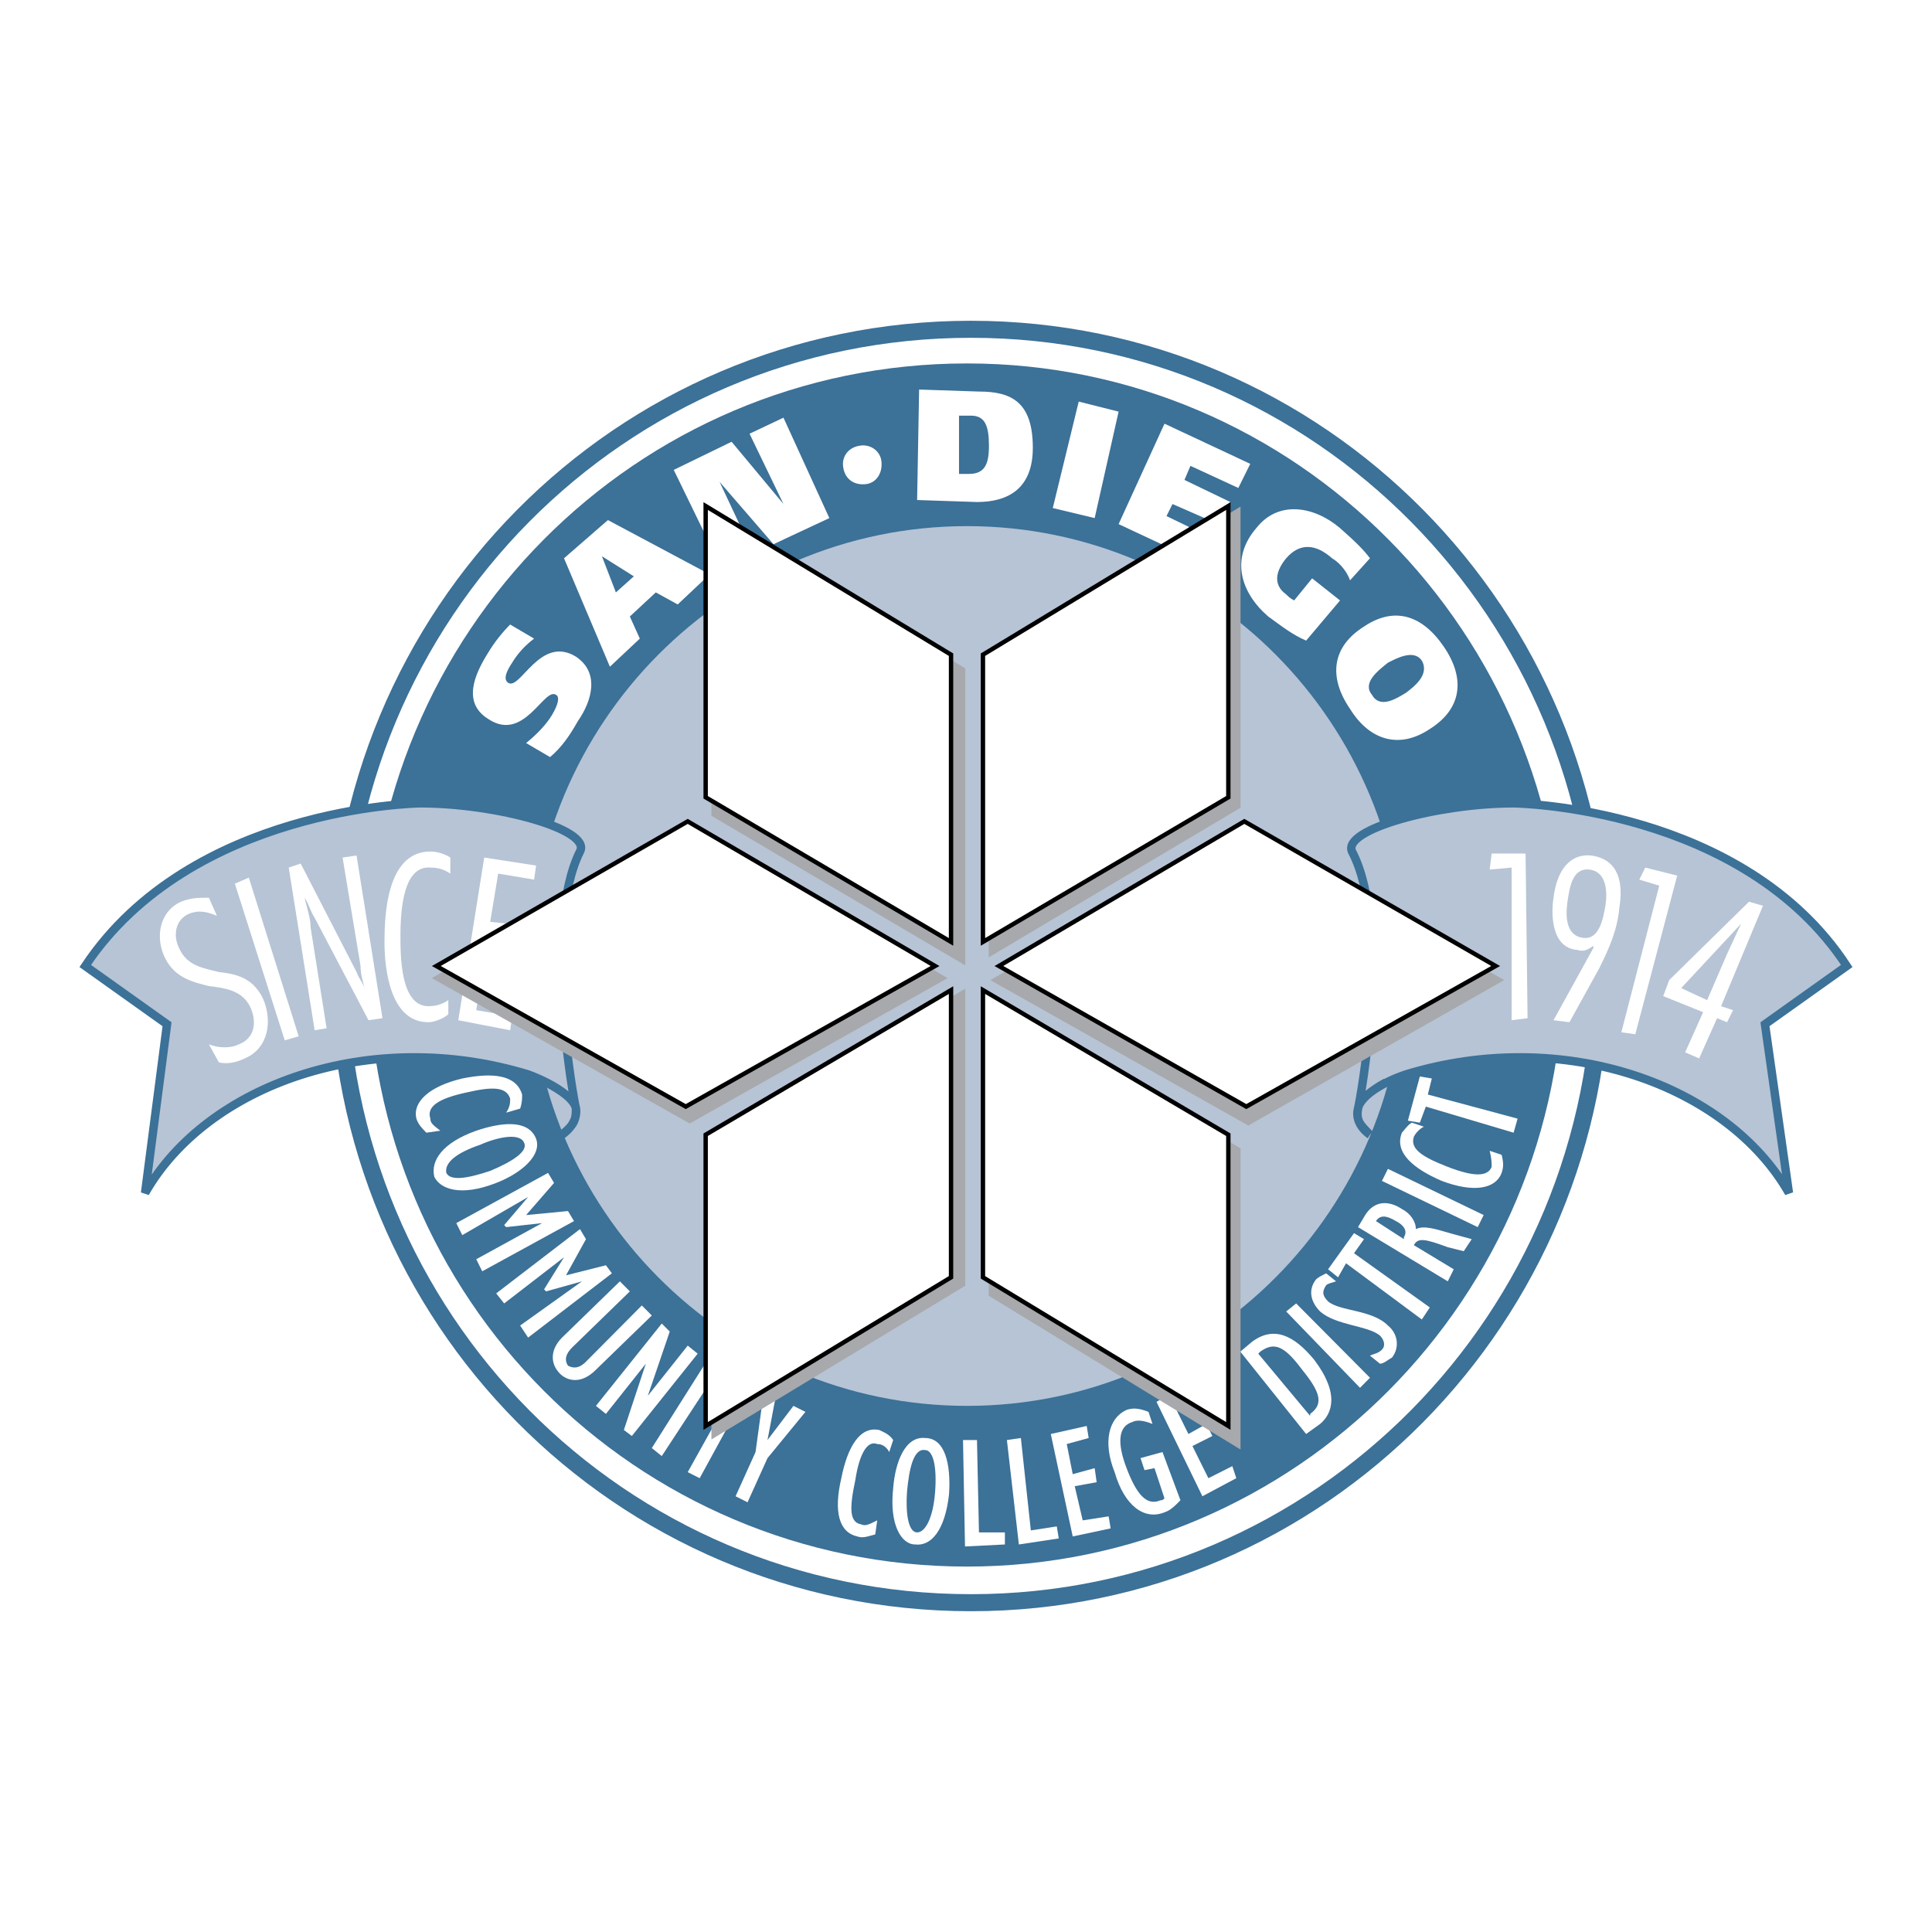 <?xml version="1.0" encoding="utf-8"?>
<!-- Generator: Adobe Illustrator 13.0.0, SVG Export Plug-In . SVG Version: 6.00 Build 14948)  -->
<!DOCTYPE svg PUBLIC "-//W3C//DTD SVG 1.0//EN" "http://www.w3.org/TR/2001/REC-SVG-20010904/DTD/svg10.dtd">
<svg version="1.0" id="Layer_1" xmlns="http://www.w3.org/2000/svg" xmlns:xlink="http://www.w3.org/1999/xlink" x="0px" y="0px"
	 width="192.756px" height="192.756px" viewBox="0 0 192.756 192.756" enable-background="new 0 0 192.756 192.756"
	 xml:space="preserve">
<g>
	<polygon fill-rule="evenodd" clip-rule="evenodd" fill="#FFFFFF" points="0,0 192.756,0 192.756,192.756 0,192.756 0,0 	"/>
	
		<path fill-rule="evenodd" clip-rule="evenodd" fill="#FFFFFF" stroke="#3C7198" stroke-width="1.699" stroke-miterlimit="2.613" d="
		M96.875,159.902c34.832,0,62.895-28.455,62.895-63.524c0-35.069-28.063-63.525-62.895-63.525c-35.03,0-63.094,28.456-63.094,63.525
		C33.781,131.447,61.846,159.902,96.875,159.902L96.875,159.902z"/>
	<path fill-rule="evenodd" clip-rule="evenodd" fill="#3C7198" d="M96.478,156.297c32.841,0,59.512-26.854,59.512-59.919
		c0-33.266-26.671-60.118-59.512-60.118c-33.04,0-59.71,26.853-59.71,60.118C36.767,129.443,63.438,156.297,96.478,156.297
		L96.478,156.297z"/>
	<path fill-rule="evenodd" clip-rule="evenodd" fill="#B6C4D5" d="M96.478,140.264c24.083,0,43.589-19.639,43.589-43.886
		c0-24.248-19.506-43.886-43.589-43.886S52.889,72.13,52.889,96.378C52.889,120.625,72.395,140.264,96.478,140.264L96.478,140.264z"
		/>
	<path fill-rule="evenodd" clip-rule="evenodd" fill="#B6C4D5" d="M57.466,110.605c-0.199-0.602-3.383-18.035,0.398-25.65
		c1.194-2.205-8.359-4.81-15.923-4.81c-0.398,0-22.889,0.401-33.438,16.232l8.161,5.812l-2.189,16.834
		c6.17-10.822,22.491-16.633,38.215-11.824C54.879,108,57.268,109.404,57.466,110.605c0,1.203-0.199,1.604-1.393,2.605
		L57.466,110.605L57.466,110.605z"/>
	<path fill="none" stroke="#3C7198" stroke-width="0.841" stroke-miterlimit="2.613" d="M57.467,110.605
		c-0.199-0.602-3.384-18.035,0.398-25.65c1.194-2.205-8.359-4.81-15.923-4.81c-0.398,0-22.889,0.401-33.438,16.232l8.161,5.812
		l-2.189,16.834c6.17-10.822,22.491-16.633,38.215-11.824C54.879,108,57.268,109.404,57.467,110.605
		c0,1.203-0.199,1.604-1.394,2.605 M57.467,110.605c0.199,1.604-1.394,2.605-1.394,2.605 M54.481,108
		c0.398,0.201,2.787,1.404,2.986,2.605"/>
	<path fill-rule="evenodd" clip-rule="evenodd" fill="#FFFFFF" d="M21.64,91.368c-0.995-0.401-1.791-0.601-2.786-0.2
		c-1.394,0.601-1.592,2.204-0.996,3.406c0.796,1.804,2.389,2.004,3.981,2.405c1.792,0.201,3.384,0.601,4.379,2.605
		c0.995,2.205,0.597,5.01-1.792,6.012c-0.796,0.4-1.791,0.602-2.587,0.4l-0.995-1.803c0.995,0.4,2.189,0.4,2.985,0
		c1.592-0.602,1.792-2.205,1.194-3.607c-0.796-1.803-2.587-2.004-4.18-2.203c-1.592-0.402-3.384-0.803-4.379-2.806
		c-0.995-2.004-0.597-4.609,1.592-5.611c0.995-0.401,1.792-0.401,2.787-0.401L21.64,91.368L21.64,91.368z"/>
	<polygon fill-rule="evenodd" clip-rule="evenodd" fill="#FFFFFF" points="29.801,103.393 28.407,103.793 23.432,88.162 
		24.825,87.561 29.801,103.393 	"/>
	<path fill-rule="evenodd" clip-rule="evenodd" fill="#FFFFFF" d="M38.16,101.588l-1.393,0.201l-5.374-10.221
		c-0.398-0.601-0.597-1.403-0.995-2.004l0,0c0.199,1.002,0.597,2.004,0.597,3.006l1.592,10.02l-1.194,0.201l-2.587-16.232L30,86.158
		l5.573,10.821c0.199,0.601,0.597,1.001,0.796,1.603l0,0c-0.199-0.801-0.398-1.402-0.398-2.204L34.18,85.557l1.393-0.201
		L38.16,101.588L38.16,101.588z"/>
	<path fill-rule="evenodd" clip-rule="evenodd" fill="#FFFFFF" d="M44.729,101.188c-0.398,0.4-1.393,0.801-1.991,0.801
		c-3.781,0-4.378-5.209-4.378-8.015c0-2.605,0.199-9.018,4.578-9.018c0.597,0,1.393,0.2,1.991,0.601v1.603
		c-0.598-0.4-1.194-0.601-1.991-0.601c-2.587-0.2-2.985,3.808-2.985,6.813c0,2.004,0,7.015,2.786,7.015
		c0.796,0,1.394-0.201,1.991-0.602V101.188L44.729,101.188z"/>
	<polygon fill-rule="evenodd" clip-rule="evenodd" fill="#FFFFFF" points="53.287,87.761 49.704,87.16 48.908,91.969 52.491,92.37 
		52.292,93.773 48.709,93.171 47.515,100.787 51.097,101.389 50.898,102.791 45.724,101.789 48.311,85.557 53.486,86.358 
		53.287,87.761 	"/>
	<path fill-rule="evenodd" clip-rule="evenodd" fill="#B6C4D5" d="M135.488,110.605c0.199-0.602,3.384-18.035-0.597-25.65
		c-0.995-2.205,8.559-4.81,16.122-4.81c0.397,0,22.889,0.401,33.238,16.232l-8.16,5.812l2.389,16.834
		c-6.171-10.822-22.491-16.633-38.215-11.824C137.877,108,135.688,109.404,135.488,110.605c-0.199,1.203,0.199,1.604,1.194,2.605
		L135.488,110.605L135.488,110.605z"/>
	<path fill="none" stroke="#3C7198" stroke-width="0.841" stroke-miterlimit="2.613" d="M135.488,110.605
		c0.199-0.602,3.384-18.035-0.597-25.65c-0.995-2.205,8.559-4.81,16.122-4.81c0.397,0,22.889,0.401,33.238,16.232l-8.16,5.812
		l2.389,16.834c-6.171-10.822-22.491-16.633-38.215-11.824C137.877,108,135.688,109.404,135.488,110.605
		c-0.199,1.203,0.199,1.604,1.194,2.605 M135.488,110.605c-0.398,1.604,1.194,2.605,1.194,2.605 M138.275,108
		c-0.398,0.201-2.588,1.404-2.787,2.605"/>
	<polygon fill-rule="evenodd" clip-rule="evenodd" fill="#FFFFFF" points="152.406,101.588 150.814,101.789 150.814,86.559 
		148.625,86.759 148.824,85.156 152.207,85.156 152.406,101.588 	"/>
	<path fill-rule="evenodd" clip-rule="evenodd" fill="#FFFFFF" d="M158.975,94.574v-0.2c-0.598,0.401-0.995,0.601-1.593,0.401
		c-2.786-0.201-2.587-4.008-2.388-5.21c0.397-3.206,1.99-4.409,3.781-4.208c2.787,0.401,3.185,2.806,2.787,5.21
		c-0.199,2.205-0.996,4.008-1.991,6.012l-2.985,5.41l-1.592-0.199L158.975,94.574L158.975,94.574z M156.387,89.965
		c-0.198,1.403-0.198,3.407,1.593,3.607c1.592,0.201,1.99-2.004,2.189-3.206c0.199-1.203,0.199-3.407-1.593-3.607
		C156.785,86.559,156.586,88.763,156.387,89.965L156.387,89.965z"/>
	<polygon fill-rule="evenodd" clip-rule="evenodd" fill="#FFFFFF" points="163.154,103.191 161.761,102.99 165.543,88.362 
		163.553,87.761 164.149,86.559 167.334,87.36 163.154,103.191 	"/>
	<path fill-rule="evenodd" clip-rule="evenodd" fill="#FFFFFF" d="M171.713,100.387l1.194,0.4l-0.598,1.201l-0.995-0.4l-1.791,4.008
		l-1.394-0.602l1.792-4.008l-3.981-1.602l0.598-1.604l7.961-7.816l1.394,0.401L171.713,100.387L171.713,100.387z M172.31,95.176
		l1.394-3.006l0,0l-5.971,6.412l2.587,1.203L172.31,95.176L172.31,95.176z"/>
	<path fill-rule="evenodd" clip-rule="evenodd" fill="#FFFFFF" d="M53.287,63.714c-0.796,0.601-1.592,1.403-2.19,2.404
		c-0.398,0.602-0.995,1.604-0.398,2.004c1.194,0.801,3.185-4.81,6.767-2.605c2.389,1.603,1.593,4.408,0.199,6.412
		c-0.796,1.403-1.592,2.605-2.787,3.607l-2.388-1.403c0.995-0.802,1.99-1.804,2.587-2.806s0.796-1.804,0.398-2.004
		c-1.194-0.801-3.185,4.81-6.768,2.405c-2.587-1.604-1.393-4.409,0-6.613c0.597-1.002,1.394-2.004,2.189-2.806L53.287,63.714
		L53.287,63.714z"/>
	<path fill-rule="evenodd" clip-rule="evenodd" fill="#FFFFFF" d="M60.054,55.498L60.054,55.498l3.185,2.004l-1.792,1.603
		L60.054,55.498L60.054,55.498z M60.85,66.519l2.986-2.805l-0.996-2.205l2.587-2.405l2.189,1.203l3.185-3.006l-10.15-5.411
		l-4.379,3.808L60.85,66.519L60.85,66.519z"/>
	<polygon fill-rule="evenodd" clip-rule="evenodd" fill="#FFFFFF" points="67.219,46.88 72.991,44.075 78.166,50.287 78.166,50.287 
		74.783,43.273 78.166,41.67 82.744,51.69 77.171,54.295 71.797,48.083 71.797,48.083 75.181,55.297 71.996,56.7 67.219,46.88 	"/>
	<path fill-rule="evenodd" clip-rule="evenodd" fill="#FFFFFF" d="M86.526,48.283c-1.194,0.201-2.189-0.401-2.388-1.603
		c-0.199-1.002,0.397-2.004,1.592-2.205c0.996-0.2,1.99,0.401,2.189,1.403C88.118,47.081,87.521,48.083,86.526,48.283L86.526,48.283
		z"/>
	<path fill-rule="evenodd" clip-rule="evenodd" fill="#FFFFFF" d="M95.681,41.47h1.194c1.393,0,1.792,1.002,1.792,3.006
		c0,1.804-0.398,2.806-1.99,2.806h-0.996V41.47L95.681,41.47z M91.501,49.887l5.971,0.2c3.185,0,5.573-1.403,5.573-5.411
		c0-4.609-2.189-5.611-5.374-5.611l-5.971-0.2L91.501,49.887L91.501,49.887z"/>
	<polygon fill-rule="evenodd" clip-rule="evenodd" fill="#FFFFFF" points="111.604,41.069 109.216,51.69 105.036,50.688 
		107.624,40.067 111.604,41.069 	"/>
	<polygon fill-rule="evenodd" clip-rule="evenodd" fill="#FFFFFF" points="116.182,42.271 124.74,46.279 123.547,48.684 
		118.77,46.479 118.173,47.882 122.75,50.087 121.556,52.291 116.979,50.287 116.381,51.49 121.357,53.895 120.163,56.299 
		111.604,52.291 116.182,42.271 	"/>
	<path fill-rule="evenodd" clip-rule="evenodd" fill="#FFFFFF" d="M130.313,63.914c-1.394-0.601-2.389-1.403-3.781-2.405
		c-2.787-2.405-3.782-5.812-1.194-8.817c2.189-2.805,5.771-2.205,8.359,0c1.592,1.403,2.388,2.204,2.985,3.006l-1.99,2.204
		c-0.199-0.601-0.796-1.603-1.791-2.204c-1.593-1.403-3.186-1.603-4.578,0c-0.995,1.203-1.394,2.605,0,3.607
		c0.199,0.2,0.398,0.4,0.796,0.601l1.791-2.204l2.787,2.204L130.313,63.914L130.313,63.914z"/>
	<path fill-rule="evenodd" clip-rule="evenodd" fill="#FFFFFF" d="M138.474,66.118c0.797-0.401,2.588-1.402,3.384-0.2
		c0.796,1.403-0.796,2.605-1.592,3.207c-0.995,0.601-2.588,1.603-3.384,0.2C135.887,68.123,137.479,66.92,138.474,66.118
		L138.474,66.118z M142.653,72.731c3.185-2.004,3.583-5.01,1.394-8.216c-2.189-3.206-4.976-4.008-7.962-2.004
		c-3.184,2.004-3.582,5.01-1.393,8.216C136.683,73.934,139.668,74.735,142.653,72.731L142.653,72.731z"/>
	<path fill-rule="evenodd" clip-rule="evenodd" fill="#FFFFFF" d="M42.539,113.01c-0.398-0.4-0.796-0.801-0.995-1.402
		c-0.398-1.604,1.194-3.205,4.578-4.008c2.986-0.602,5.374-0.4,5.971,1.604c0,0.4,0,0.801-0.199,1.402l-1.393,0.402
		c0.398-0.602,0.398-1.004,0.398-1.404c-0.398-1.201-1.791-1.201-4.379-0.602c-2.786,0.602-3.98,1.404-3.583,2.605
		c0,0.4,0.199,0.602,0.995,1.203L42.539,113.01L42.539,113.01z"/>
	<path fill-rule="evenodd" clip-rule="evenodd" fill="#FFFFFF" d="M47.913,114.213c1.791-0.801,3.98-1.203,4.378-0.199
		c0.398,0.801-0.995,1.803-3.383,2.805c-2.389,0.801-3.98,1.002-4.379,0.201C44.33,116.016,45.524,115.016,47.913,114.213
		L47.913,114.213z M47.515,112.811c-3.384,1.203-4.578,3.006-4.18,4.609c0.597,1.201,2.587,2.004,6.17,0.602
		c2.587-1.002,4.578-2.807,3.98-4.41C52.69,111.607,49.903,112.008,47.515,112.811L47.515,112.811z"/>
	<polygon fill-rule="evenodd" clip-rule="evenodd" fill="#FFFFFF" points="56.67,120.826 57.268,121.828 48.112,126.838 
		47.515,125.635 54.083,122.029 54.083,122.029 50.5,122.43 50.301,122.229 52.69,119.424 52.69,119.424 46.122,123.23 
		45.524,122.029 54.68,117.02 55.277,118.021 52.491,121.227 56.67,120.826 	"/>
	<polygon fill-rule="evenodd" clip-rule="evenodd" fill="#FFFFFF" points="60.452,126.236 61.049,127.039 52.69,133.451 
		51.894,132.248 58.064,127.84 58.064,127.84 54.481,128.842 54.282,128.641 56.272,125.436 56.272,125.436 50.301,130.045 
		49.505,129.043 57.865,122.629 58.462,123.631 56.472,127.238 60.452,126.236 	"/>
	<path fill-rule="evenodd" clip-rule="evenodd" fill="#FFFFFF" d="M62.84,128.842l-5.772,5.611
		c-0.597,0.602-0.796,1.201-0.398,1.803c0.398,0.201,0.995,0.402,1.792-0.4l5.573-5.611l0.995,1.002l-5.573,5.412
		c-1.592,1.602-2.985,1.002-3.583,0.4c-0.996-1.002-0.996-2.404,0.199-3.607l5.772-5.611L62.84,128.842L62.84,128.842z"/>
	<polygon fill-rule="evenodd" clip-rule="evenodd" fill="#FFFFFF" points="66.025,132.049 66.821,132.85 64.632,139.262 
		64.632,139.262 68.613,134.252 69.608,135.055 63.04,143.27 62.244,142.67 64.433,136.057 64.433,136.057 60.452,141.066 
		59.457,140.264 66.025,132.049 	"/>
	<polygon fill-rule="evenodd" clip-rule="evenodd" fill="#FFFFFF" points="70.603,135.654 71.797,136.457 66.025,145.273 
		65.03,144.473 70.603,135.654 	"/>
	<polygon fill-rule="evenodd" clip-rule="evenodd" fill="#FFFFFF" points="73.19,138.662 71.598,137.859 72.195,136.857 
		76.375,139.062 75.778,140.264 74.186,139.463 69.807,147.479 68.613,146.877 73.19,138.662 	"/>
	<polygon fill-rule="evenodd" clip-rule="evenodd" fill="#FFFFFF" points="75.38,144.873 76.176,139.062 77.37,139.463 
		76.574,143.672 76.574,143.672 79.162,140.264 80.356,140.865 76.574,145.475 74.583,149.883 73.389,149.283 75.38,144.873 	"/>
	<path fill-rule="evenodd" clip-rule="evenodd" fill="#FFFFFF" d="M87.322,153.09c-0.796,0.201-1.194,0.4-1.791,0.201
		c-1.792-0.402-2.389-2.406-1.592-5.812c0.597-3.006,1.791-5.211,3.781-4.809c0.398,0.199,0.996,0.4,1.394,1.002l-0.398,1.201
		c-0.199-0.4-0.597-0.801-1.194-0.801c-0.995-0.4-1.792,1.002-2.189,3.607c-0.597,2.805-0.597,4.207,0.597,4.408
		c0.398,0.201,0.796,0,1.592-0.4L87.322,153.09L87.322,153.09z"/>
	<path fill-rule="evenodd" clip-rule="evenodd" fill="#FFFFFF" d="M90.507,148.682c0.199-2.004,0.597-4.209,1.791-4.008
		c0.796,0,1.194,1.604,0.995,4.207c-0.199,2.605-0.995,4.008-1.792,4.008C90.706,152.889,90.307,151.285,90.507,148.682
		L90.507,148.682z M89.113,148.48c-0.398,3.607,0.796,5.611,2.189,5.611c1.592,0.199,2.985-1.402,3.384-5.01
		c0.199-3.006-0.398-5.611-2.389-5.611C90.307,143.27,89.312,145.875,89.113,148.48L89.113,148.48z"/>
	<polygon fill-rule="evenodd" clip-rule="evenodd" fill="#FFFFFF" points="96.08,143.672 97.473,143.672 97.672,152.889 
		100.259,152.889 100.259,154.092 96.278,154.291 96.08,143.672 	"/>
	<polygon fill-rule="evenodd" clip-rule="evenodd" fill="#FFFFFF" points="100.458,143.672 101.852,143.471 102.847,152.689 
		105.435,152.289 105.633,153.49 101.652,154.092 100.458,143.672 	"/>
	<polygon fill-rule="evenodd" clip-rule="evenodd" fill="#FFFFFF" points="104.837,143.07 108.42,142.268 108.618,143.471 
		106.43,144.072 107.026,147.078 109.216,146.477 109.415,147.879 107.226,148.279 108.021,151.688 110.609,151.285 
		110.808,152.488 107.026,153.291 104.837,143.07 	"/>
	<path fill-rule="evenodd" clip-rule="evenodd" fill="#FFFFFF" d="M117.774,149.684c-0.598,0.6-0.995,1.002-1.593,1.201
		c-1.99,0.803-3.98-0.602-4.976-4.008c-1.194-3.006-0.597-5.41,1.194-6.211c0.598-0.201,1.194-0.201,2.189,0.199l0.397,1.203
		c-0.995-0.4-1.592-0.4-1.989-0.201c-1.394,0.4-1.593,2.004-0.598,4.609s1.99,3.807,3.384,3.207c0.199,0,0.199,0,0.397-0.201
		l-0.995-3.006l-0.995,0.201l-0.397-1.203l2.189-0.602L117.774,149.684L117.774,149.684z"/>
	<polygon fill-rule="evenodd" clip-rule="evenodd" fill="#FFFFFF" points="115.386,139.863 118.57,138.061 119.167,139.262 
		117.177,140.264 118.57,143.07 120.361,142.068 120.959,143.27 118.969,144.271 120.561,147.479 122.949,146.277 123.348,147.479 
		119.964,149.283 115.386,139.863 	"/>
	<path fill-rule="evenodd" clip-rule="evenodd" fill="#FFFFFF" d="M130.712,141.266l-5.175-6.211l0.198-0.201
		c1.394-1.002,2.389-0.602,4.181,1.805c1.791,2.203,2.188,3.406,0.796,4.408V141.266L130.712,141.266z M130.313,143.07l1.394-1.002
		c1.194-1.002,1.99-3.006-0.598-6.414c-1.99-2.404-3.98-3.406-6.17-1.803l-1.194,1.002L130.313,143.07L130.313,143.07z"/>
	<polygon fill-rule="evenodd" clip-rule="evenodd" fill="#FFFFFF" points="128.323,130.846 129.318,130.045 136.683,137.459 
		135.688,138.461 128.323,130.846 	"/>
	<path fill-rule="evenodd" clip-rule="evenodd" fill="#FFFFFF" d="M136.683,135.254c0.398-0.199,0.796-0.199,1.194-0.6
		c0.398-0.402,0.199-1.002-0.199-1.404c-1.194-1.002-4.379-1.002-5.971-2.404c-0.995-1.002-1.194-2.205-0.398-3.207
		c0.199-0.199,0.598-0.4,0.995-0.6l0.995,0.801c-0.597,0.201-0.796,0.201-0.995,0.4c-0.397,0.602-0.397,1.002,0.199,1.604
		c1.194,1.002,4.379,0.803,5.971,2.404c0.995,0.803,1.194,2.205,0.398,3.207c-0.398,0.199-0.796,0.602-1.194,0.602L136.683,135.254
		L136.683,135.254z"/>
	<polygon fill-rule="evenodd" clip-rule="evenodd" fill="#FFFFFF" points="134.294,126.037 133.498,127.439 132.503,126.637 
		135.09,123.031 136.085,123.631 135.09,125.035 142.653,130.445 141.857,131.646 134.294,126.037 	"/>
	<path fill-rule="evenodd" clip-rule="evenodd" fill="#FFFFFF" d="M140.066,123.631l-2.787-1.803c0.398-0.602,0.996-0.602,1.991,0
		c0.796,0.4,1.194,1.002,0.796,1.604V123.631L140.066,123.631z M144.445,127.84l0.597-1.203l-3.98-2.404
		c0.397-0.801,1.194-0.602,3.384,0.201l1.592,0.4l0.796-1.203l-2.188-0.6c-1.394-0.402-2.588-0.803-3.384-0.402
		c0-0.801-0.598-1.602-1.394-2.004c-1.194-0.801-2.786-1.002-3.782,0.803l-0.597,1.002L144.445,127.84L144.445,127.84z"/>
	<polygon fill-rule="evenodd" clip-rule="evenodd" fill="#FFFFFF" points="137.877,117.82 138.474,116.617 148.027,121.227 
		147.431,122.43 137.877,117.82 	"/>
	<path fill-rule="evenodd" clip-rule="evenodd" fill="#FFFFFF" d="M149.819,115.215c0.198,0.801,0.198,1.203,0,1.805
		c-0.598,1.602-2.787,2.004-5.972,0.801c-2.786-1.203-4.776-2.805-3.98-4.811c0.199-0.199,0.598-0.801,0.995-1.002l1.194,0.402
		c-0.398,0.199-0.796,0.6-0.995,1.002c-0.398,1.201,0.796,2.004,3.384,3.006c2.587,1.002,3.98,1.002,4.379,0
		c0-0.402,0-0.803-0.199-1.604L149.819,115.215L149.819,115.215z"/>
	<polygon fill-rule="evenodd" clip-rule="evenodd" fill="#FFFFFF" points="142.256,110.406 141.658,112.008 140.465,111.809 
		141.658,107.4 142.853,107.6 142.455,109.203 151.411,111.607 151.014,113.01 142.256,110.406 	"/>
	
		<polygon fill-rule="evenodd" clip-rule="evenodd" fill="#A7A9AC" stroke="#A7A9AC" stroke-width="0.841" stroke-miterlimit="2.613" points="
		71.399,113.812 95.88,99.385 95.88,128.041 71.399,142.869 71.399,113.812 	"/>
	
		<polygon fill-rule="evenodd" clip-rule="evenodd" fill="#A7A9AC" stroke="#A7A9AC" stroke-width="0.841" stroke-miterlimit="2.613" points="
		69.011,83.152 93.691,97.58 68.812,111.607 43.932,97.58 69.011,83.152 	"/>
	
		<polygon fill-rule="evenodd" clip-rule="evenodd" fill="#A7A9AC" stroke="#A7A9AC" stroke-width="0.841" stroke-miterlimit="2.613" points="
		71.399,81.148 95.88,95.577 95.88,66.92 71.399,52.091 71.399,81.148 	"/>
	
		<polygon fill-rule="evenodd" clip-rule="evenodd" fill="#FFFFFF" stroke="#000000" stroke-width="0.437" stroke-miterlimit="2.613" points="
		70.404,113.211 94.885,98.783 94.885,127.439 70.404,142.268 70.404,113.211 	"/>
	
		<polygon fill-rule="evenodd" clip-rule="evenodd" fill="#FFFFFF" stroke="#000000" stroke-width="0.437" stroke-miterlimit="2.613" points="
		68.613,81.95 93.293,96.378 68.414,110.406 43.534,96.378 68.613,81.95 	"/>
	
		<polygon fill-rule="evenodd" clip-rule="evenodd" fill="#FFFFFF" stroke="#000000" stroke-width="0.437" stroke-miterlimit="2.613" points="
		70.404,79.545 94.885,93.973 94.885,65.317 70.404,50.487 70.404,79.545 	"/>
	
		<polygon fill-rule="evenodd" clip-rule="evenodd" fill="#A7A9AC" stroke="#A7A9AC" stroke-width="0.841" stroke-miterlimit="2.613" points="
		123.348,114.814 99.065,100.387 99.065,129.043 123.348,143.871 123.348,114.814 	"/>
	
		<polygon fill-rule="evenodd" clip-rule="evenodd" fill="#A7A9AC" stroke="#A7A9AC" stroke-width="0.841" stroke-miterlimit="2.613" points="
		124.144,83.553 99.662,97.781 124.541,111.809 149.222,97.781 124.144,83.553 	"/>
	
		<polygon fill-rule="evenodd" clip-rule="evenodd" fill="#A7A9AC" stroke="#A7A9AC" stroke-width="0.841" stroke-miterlimit="2.613" points="
		123.348,80.347 99.065,94.775 99.065,66.118 123.348,51.289 123.348,80.347 	"/>
	
		<polygon fill-rule="evenodd" clip-rule="evenodd" fill="#FFFFFF" stroke="#000000" stroke-width="0.437" stroke-miterlimit="2.613" points="
		122.551,113.211 98.069,98.783 98.069,127.439 122.551,142.268 122.551,113.211 	"/>
	
		<polygon fill-rule="evenodd" clip-rule="evenodd" fill="#FFFFFF" stroke="#000000" stroke-width="0.437" stroke-miterlimit="2.613" points="
		124.144,81.95 99.662,96.378 124.343,110.406 149.222,96.378 124.144,81.95 	"/>
	
		<polygon fill-rule="evenodd" clip-rule="evenodd" fill="#FFFFFF" stroke="#000000" stroke-width="0.437" stroke-miterlimit="2.613" points="
		122.551,79.545 98.069,93.973 98.069,65.317 122.551,50.487 122.551,79.545 	"/>
</g>
</svg>
